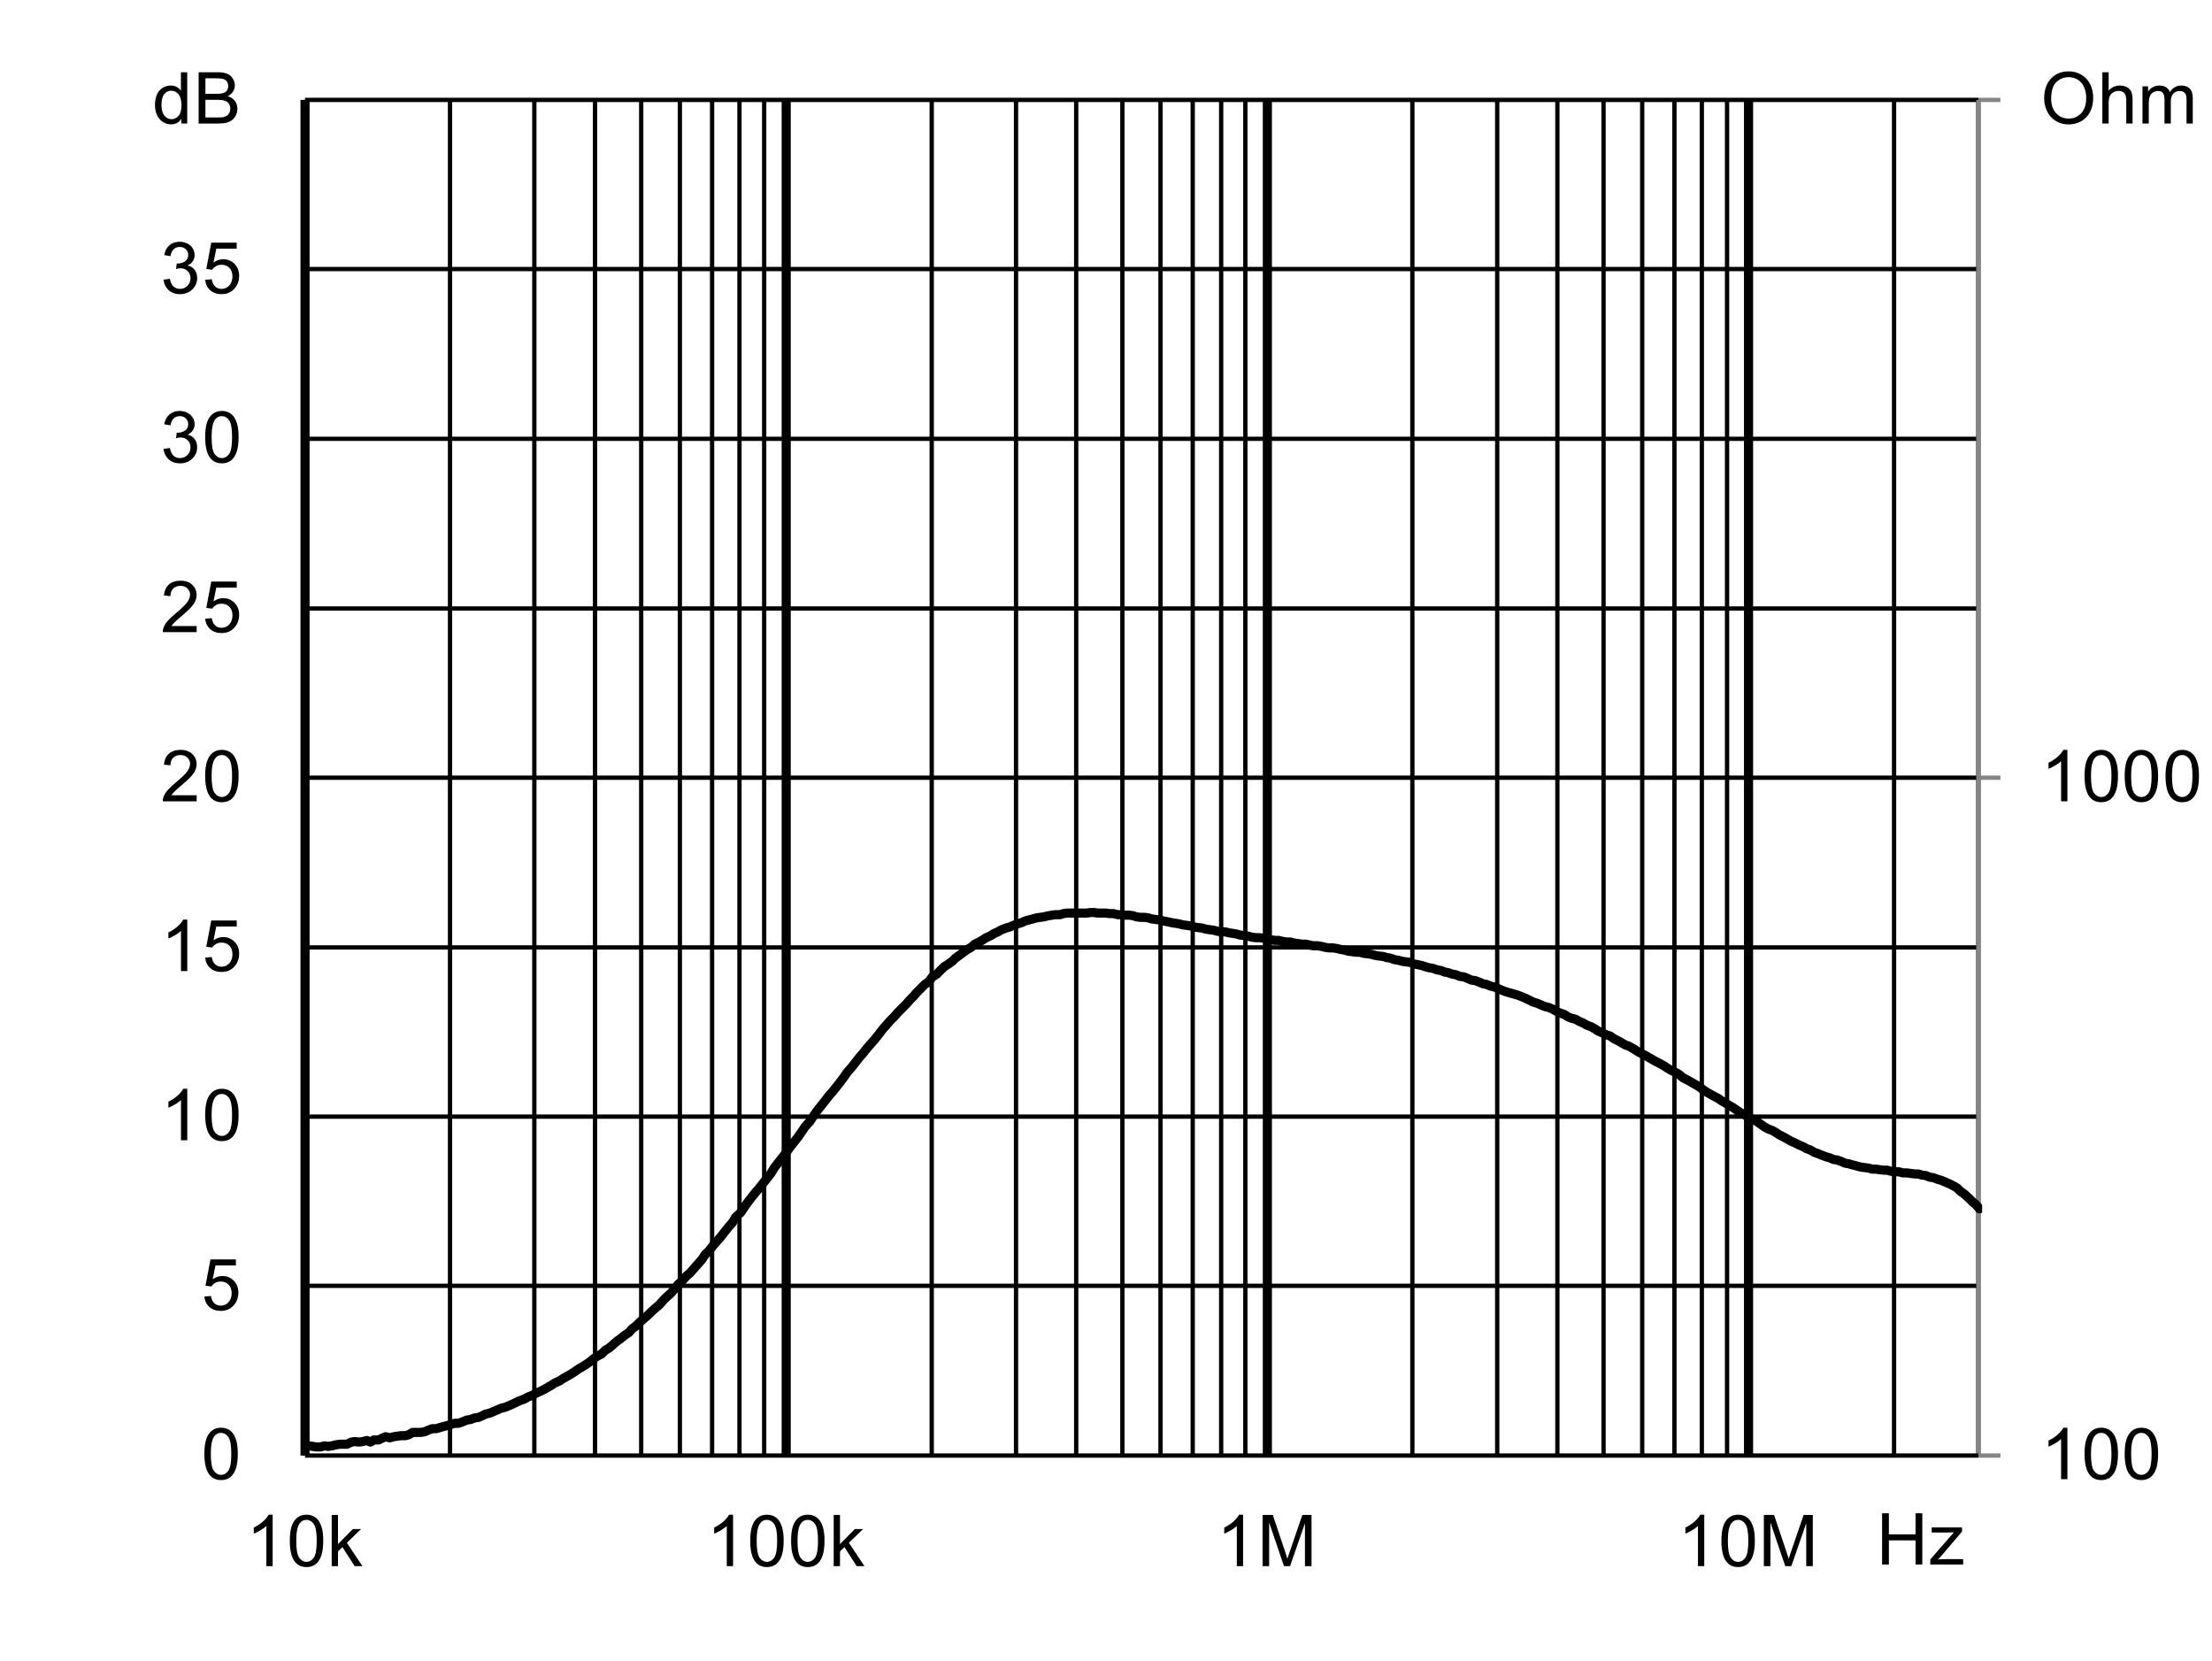 <?xml version="1.0" encoding="UTF-8" standalone="no"?>
<svg
   width="494.281pt"
   height="371.16pt"
   viewBox="0 0 494.281 371.16"
   version="1.1"
   id="svg66"
   sodipodi:docname="RT8X32-63-0M3.svg"
   inkscape:version="1.3 (0e150ed6c4, 2023-07-21)"
   xmlns:inkscape="http://www.inkscape.org/namespaces/inkscape"
   xmlns:sodipodi="http://sodipodi.sourceforge.net/DTD/sodipodi-0.dtd"
   xmlns:xlink="http://www.w3.org/1999/xlink"
   xmlns="http://www.w3.org/2000/svg"
   xmlns:svg="http://www.w3.org/2000/svg">
  <rect x="0" y="0" width="494.281" height="371.16" fill="#333333" stroke="none"/>
  <sodipodi:namedview
     id="namedview66"
     pagecolor="#ffffff"
     bordercolor="#666666"
     borderopacity="1.0"
     inkscape:showpageshadow="2"
     inkscape:pageopacity="0.0"
     inkscape:pagecheckerboard="0"
     inkscape:deskcolor="#d1d1d1"
     inkscape:document-units="pt"
     inkscape:zoom="0.81955526"
     inkscape:cx="329.44697"
     inkscape:cy="220.85149"
     inkscape:window-width="1920"
     inkscape:window-height="1116"
     inkscape:window-x="1272"
     inkscape:window-y="-8"
     inkscape:window-maximized="1"
     inkscape:current-layer="svg66" />
  <defs
     id="defs16">
    <g
       id="g15">
      <symbol
         overflow="visible"
         id="glyph0-0">
        <path
           style="stroke:none"
           d="m 2,0 v -10 h 8 V 0 Z m 0.25,-0.25 h 7.5 v -9.5 h -7.5 z m 0,0"
           id="path1" />
      </symbol>
      <symbol
         overflow="visible"
         id="glyph0-1">
        <path
           style="stroke:none"
           d="M 1.281,0 V -11.453 H 2.797 V -6.75 H 8.75 v -4.703 h 1.516 V 0 H 8.75 V -5.406 H 2.797 V 0 Z m 0,0"
           id="path2" />
      </symbol>
      <symbol
         overflow="visible"
         id="glyph0-2">
        <path
           style="stroke:none"
           d="m 0.312,0 v -1.141 l 5.281,-6.062 C 5,-7.172 4.473,-7.156 4.016,-7.156 H 0.625 V -8.297 H 7.406 V -7.375 l -4.484,5.266 -0.875,0.969 C 2.68,-1.191 3.273,-1.219 3.828,-1.219 H 7.656 V 0 Z m 0,0"
           id="path3" />
      </symbol>
      <symbol
         overflow="visible"
         id="glyph0-3">
        <path
           style="stroke:none"
           d="M 5.969,0 H 4.562 V -8.969 C 4.219,-8.645 3.77,-8.32 3.219,-8 2.676,-7.676 2.184,-7.43 1.75,-7.266 V -8.625 C 2.527,-8.996 3.211,-9.445 3.797,-9.969 4.387,-10.496 4.812,-11.008 5.062,-11.5 h 0.906 z m 0,0"
           id="path4" />
      </symbol>
      <symbol
         overflow="visible"
         id="glyph0-4">
        <path
           style="stroke:none"
           d="m 0.672,-5.656 c 0,-1.352 0.133,-2.441 0.406,-3.266 0.277,-0.82 0.695,-1.457 1.25,-1.906 C 2.879,-11.273 3.57,-11.5 4.406,-11.5 c 0.613,0 1.148,0.129 1.609,0.375 0.465,0.242 0.852,0.598 1.156,1.062 0.301,0.469 0.535,1.039 0.703,1.703 0.176,0.668 0.266,1.57 0.266,2.703 0,1.344 -0.145,2.434 -0.422,3.266 C 7.445,-1.566 7.035,-0.926 6.484,-0.469 5.93,-0.02 5.238,0.203 4.406,0.203 3.301,0.203 2.43,-0.195 1.797,-1 c -0.75,-0.945 -1.125,-2.5 -1.125,-4.656 z m 1.438,0 c 0,1.887 0.219,3.145 0.656,3.766 0.445,0.617 0.992,0.922 1.641,0.922 0.645,0 1.188,-0.312 1.625,-0.938 0.434,-0.621 0.656,-1.875 0.656,-3.75 0,-1.883 -0.223,-3.133 -0.656,-3.75 -0.438,-0.621 -0.988,-0.938 -1.641,-0.938 -0.648,0 -1.164,0.277 -1.547,0.828 -0.492,0.699 -0.734,1.988 -0.734,3.859 z m 0,0"
           id="path5" />
      </symbol>
      <symbol
         overflow="visible"
         id="glyph0-5">
        <path
           style="stroke:none"
           d="m 0.781,-5.578 c 0,-1.902 0.508,-3.395 1.531,-4.469 1.02,-1.07 2.336,-1.609 3.953,-1.609 1.051,0 2,0.258 2.844,0.766 0.852,0.5 1.504,1.207 1.953,2.109 0.445,0.898 0.672,1.918 0.672,3.062 0,1.168 -0.238,2.211 -0.703,3.125 -0.469,0.918 -1.137,1.617 -2,2.094 C 8.176,-0.031 7.246,0.203 6.25,0.203 c -1.074,0 -2.039,-0.258 -2.891,-0.781 C 2.516,-1.105 1.871,-1.82 1.438,-2.719 1,-3.621 0.781,-4.578 0.781,-5.578 Z m 1.562,0.016 c 0,1.387 0.367,2.477 1.109,3.266 0.738,0.793 1.672,1.188 2.797,1.188 1.133,0 2.07,-0.398 2.812,-1.203 0.738,-0.801 1.109,-1.938 1.109,-3.406 0,-0.934 -0.164,-1.75 -0.484,-2.438 -0.312,-0.695 -0.773,-1.238 -1.375,-1.625 -0.605,-0.383 -1.289,-0.578 -2.047,-0.578 -1.074,0 -1.996,0.371 -2.766,1.109 -0.773,0.742 -1.156,1.973 -1.156,3.688 z m 0,0"
           id="path6" />
      </symbol>
      <symbol
         overflow="visible"
         id="glyph0-6">
        <path
           style="stroke:none"
           d="m 1.062,0 v -11.453 h 1.406 v 4.109 c 0.652,-0.758 1.484,-1.141 2.484,-1.141 0.613,0 1.145,0.121 1.594,0.359 0.457,0.242 0.781,0.574 0.969,1 0.195,0.43 0.297,1.051 0.297,1.859 V 0 H 6.406 v -5.266 c 0,-0.695 -0.152,-1.207 -0.453,-1.531 C 5.648,-7.117 5.215,-7.281 4.656,-7.281 c -0.418,0 -0.809,0.113 -1.172,0.328 -0.367,0.219 -0.629,0.52 -0.781,0.891 -0.156,0.367 -0.234,0.871 -0.234,1.516 V 0 Z m 0,0"
           id="path7" />
      </symbol>
      <symbol
         overflow="visible"
         id="glyph0-7">
        <path
           style="stroke:none"
           d="m 1.062,0 v -8.297 h 1.25 v 1.156 c 0.258,-0.402 0.602,-0.727 1.031,-0.969 0.434,-0.246 0.93,-0.375 1.484,-0.375 0.613,0 1.117,0.133 1.516,0.391 0.395,0.25 0.672,0.605 0.828,1.062 0.652,-0.965 1.508,-1.453 2.562,-1.453 0.82,0 1.453,0.23 1.891,0.688 0.445,0.449 0.672,1.148 0.672,2.094 V 0 H 10.906 v -5.234 c 0,-0.559 -0.051,-0.961 -0.141,-1.203 -0.094,-0.246 -0.262,-0.445 -0.5,-0.594 -0.242,-0.152 -0.523,-0.234 -0.844,-0.234 -0.586,0 -1.07,0.195 -1.453,0.578 -0.387,0.387 -0.578,1.008 -0.578,1.859 V 0 h -1.406 v -5.391 c 0,-0.621 -0.117,-1.094 -0.344,-1.406 -0.23,-0.309 -0.605,-0.469 -1.125,-0.469 -0.398,0 -0.762,0.105 -1.094,0.312 C 3.086,-6.742 2.84,-6.434 2.688,-6.031 2.539,-5.633 2.469,-5.059 2.469,-4.312 V 0 Z m 0,0"
           id="path8" />
      </symbol>
      <symbol
         overflow="visible"
         id="glyph0-8">
        <path
           style="stroke:none"
           d="m 0.672,-3 1.469,-0.125 c 0.113,0.719 0.367,1.262 0.766,1.625 0.395,0.355 0.875,0.531 1.438,0.531 0.676,0 1.25,-0.254 1.719,-0.766 0.465,-0.508 0.703,-1.188 0.703,-2.031 0,-0.801 -0.227,-1.43 -0.672,-1.891 -0.449,-0.465 -1.039,-0.703 -1.766,-0.703 -0.461,0 -0.871,0.105 -1.234,0.312 C 2.727,-5.836 2.441,-5.57 2.234,-5.25 l -1.312,-0.172 1.109,-5.875 h 5.688 v 1.344 H 3.156 L 2.531,-6.875 c 0.684,-0.477 1.41,-0.719 2.172,-0.719 0.996,0 1.844,0.352 2.531,1.047 0.684,0.688 1.031,1.574 1.031,2.656 0,1.043 -0.305,1.941 -0.906,2.688 -0.742,0.938 -1.746,1.406 -3.016,1.406 -1.043,0 -1.895,-0.289 -2.547,-0.875 C 1.141,-1.262 0.762,-2.039 0.672,-3 Z m 0,0"
           id="path9" />
      </symbol>
      <symbol
         overflow="visible"
         id="glyph0-9">
        <path
           style="stroke:none"
           d="M 8.062,-1.359 V 0 H 0.484 C 0.473,-0.34 0.531,-0.672 0.656,-0.984 0.84,-1.492 1.148,-2 1.578,-2.5 2.004,-2.996 2.617,-3.578 3.422,-4.234 4.66,-5.254 5.5,-6.062 5.938,-6.656 6.371,-7.258 6.594,-7.828 6.594,-8.359 6.594,-8.91 6.395,-9.379 6,-9.766 5.602,-10.148 5.082,-10.344 4.438,-10.344 c -0.68,0 -1.223,0.207 -1.625,0.609 -0.406,0.406 -0.609,0.973 -0.609,1.688 L 0.75,-8.188 C 0.852,-9.27 1.227,-10.094 1.875,-10.656 2.52,-11.215 3.383,-11.5 4.469,-11.5 c 1.102,0 1.973,0.309 2.609,0.922 0.645,0.605 0.969,1.355 0.969,2.25 0,0.461 -0.098,0.914 -0.281,1.359 -0.188,0.438 -0.504,0.902 -0.938,1.391 -0.438,0.492 -1.164,1.164 -2.172,2.016 -0.844,0.711 -1.387,1.195 -1.625,1.453 -0.242,0.25 -0.441,0.504 -0.594,0.75 z m 0,0"
           id="path10" />
      </symbol>
      <symbol
         overflow="visible"
         id="glyph0-10">
        <path
           style="stroke:none"
           d="m 0.672,-3.031 1.406,-0.188 c 0.164,0.805 0.441,1.383 0.828,1.734 0.383,0.344 0.859,0.516 1.422,0.516 0.652,0 1.211,-0.227 1.672,-0.688 0.457,-0.457 0.688,-1.023 0.688,-1.703 0,-0.645 -0.215,-1.176 -0.641,-1.594 -0.418,-0.414 -0.957,-0.625 -1.609,-0.625 -0.262,0 -0.59,0.055 -0.984,0.156 l 0.156,-1.234 c 0.09,0.012 0.164,0.016 0.219,0.016 0.602,0 1.145,-0.156 1.625,-0.469 0.477,-0.309 0.719,-0.797 0.719,-1.453 0,-0.508 -0.18,-0.93 -0.531,-1.266 -0.344,-0.34 -0.793,-0.516 -1.344,-0.516 -0.555,0 -1.012,0.176 -1.375,0.516 -0.367,0.344 -0.602,0.863 -0.703,1.547 l -1.406,-0.25 c 0.176,-0.945 0.566,-1.676 1.172,-2.188 0.613,-0.52 1.375,-0.781 2.281,-0.781 0.621,0 1.195,0.137 1.719,0.406 0.527,0.262 0.93,0.629 1.203,1.094 0.277,0.461 0.422,0.949 0.422,1.469 0,0.5 -0.137,0.957 -0.406,1.359 -0.262,0.406 -0.652,0.73 -1.172,0.969 0.676,0.156 1.203,0.48 1.578,0.969 0.371,0.492 0.562,1.105 0.562,1.844 0,1 -0.367,1.852 -1.094,2.547 -0.73,0.699 -1.652,1.047 -2.766,1.047 -1,0 -1.836,-0.297 -2.5,-0.891 C 1.145,-1.289 0.762,-2.07 0.672,-3.031 Z m 0,0"
           id="path11" />
      </symbol>
      <symbol
         overflow="visible"
         id="glyph0-11">
        <path
           style="stroke:none"
           d="M 6.438,0 V -1.047 C 5.914,-0.223 5.145,0.188 4.125,0.188 3.457,0.188 2.848,0.004 2.297,-0.359 1.742,-0.723 1.309,-1.234 1,-1.891 c -0.305,-0.652 -0.453,-1.406 -0.453,-2.25 0,-0.832 0.133,-1.582 0.406,-2.25 0.277,-0.676 0.695,-1.191 1.25,-1.547 C 2.754,-8.301 3.375,-8.484 4.062,-8.484 c 0.496,0 0.941,0.105 1.328,0.312 0.395,0.211 0.711,0.488 0.953,0.828 v -4.109 H 7.75 V 0 Z M 2,-4.141 c 0,1.062 0.223,1.863 0.672,2.391 0.445,0.523 0.973,0.781 1.578,0.781 0.613,0 1.133,-0.25 1.562,-0.75 C 6.246,-2.227 6.469,-3 6.469,-4.031 6.469,-5.164 6.246,-6 5.812,-6.531 5.375,-7.059 4.832,-7.328 4.188,-7.328 c -0.625,0 -1.148,0.258 -1.562,0.766 C 2.207,-6.051 2,-5.242 2,-4.141 Z m 0,0"
           id="path12" />
      </symbol>
      <symbol
         overflow="visible"
         id="glyph0-12">
        <path
           style="stroke:none"
           d="M 1.172,0 V -11.453 H 5.469 c 0.871,0 1.578,0.117 2.109,0.344 0.527,0.23 0.941,0.59 1.234,1.078 0.301,0.48 0.453,0.98 0.453,1.5 0,0.492 -0.137,0.957 -0.406,1.391 -0.262,0.43 -0.66,0.777 -1.188,1.047 0.684,0.199 1.219,0.543 1.594,1.031 0.371,0.492 0.562,1.07 0.562,1.734 0,0.543 -0.117,1.043 -0.344,1.5 -0.23,0.461 -0.512,0.816 -0.844,1.062 -0.336,0.25 -0.754,0.445 -1.25,0.578 C 6.891,-0.062 6.273,0 5.547,0 Z M 2.688,-6.641 h 2.484 c 0.664,0 1.145,-0.047 1.438,-0.141 0.383,-0.113 0.676,-0.301 0.875,-0.562 0.195,-0.27 0.297,-0.602 0.297,-1 0,-0.383 -0.098,-0.719 -0.281,-1 C 7.32,-9.633 7.059,-9.832 6.719,-9.938 6.383,-10.051 5.805,-10.109 4.984,-10.109 H 2.688 Z m 0,5.281 h 2.859 c 0.488,0 0.832,-0.016 1.031,-0.047 C 6.918,-1.465 7.207,-1.57 7.438,-1.719 7.676,-1.863 7.867,-2.078 8.016,-2.359 8.168,-2.637 8.25,-2.961 8.25,-3.328 8.25,-3.754 8.137,-4.125 7.922,-4.438 7.703,-4.746 7.398,-4.969 7.016,-5.094 6.629,-5.227 6.07,-5.297 5.344,-5.297 H 2.688 Z m 0,0"
           id="path13" />
      </symbol>
      <symbol
         overflow="visible"
         id="glyph0-13">
        <path
           style="stroke:none"
           d="m 1.062,0 v -11.453 h 1.406 v 6.531 l 3.328,-3.375 H 7.625 L 4.453,-5.219 7.938,0 H 6.203 l -2.734,-4.25 -1,0.953 V 0 Z m 0,0"
           id="path14" />
      </symbol>
      <symbol
         overflow="visible"
         id="glyph0-14">
        <path
           style="stroke:none"
           d="M 1.188,0 V -11.453 H 3.469 L 6.188,-3.344 c 0.246,0.75 0.43,1.316 0.547,1.688 C 6.855,-2.07 7.062,-2.68 7.344,-3.484 l 2.734,-7.969 H 12.125 V 0 H 10.656 V -9.594 L 7.328,0 H 5.969 L 2.656,-9.75 V 0 Z m 0,0"
           id="path15" />
      </symbol>
    </g>
    <clipPath
       id="clip1">
      <path
         d="m 118.68,458.281 h 374.879 v 122.039 h -374.879 z m 0,0"
         id="path16" />
    </clipPath>
  </defs>
  <g
     id="surface1"
     transform="translate(-50.641,-255.602)">
    <path
       style="fill:#ffffff;fill-opacity:1;fill-rule:nonzero;stroke:none"
       d="M 50.641,255.602 H 544.922 V 626.762 H 50.641 Z m 0,0"
       id="path17" />
    <path
       style="fill:#ffffff;fill-opacity:1;fill-rule:nonzero;stroke:none"
       d="M 118.801,277.922 H 492.719 V 580.801 H 118.801 Z m 0,0"
       id="path18" />
    <path
       style="fill:none;stroke:#000000;stroke-width:1.28;stroke-linecap:butt;stroke-linejoin:round;stroke-miterlimit:10;stroke-opacity:1"
       d="M 0.001,-0.001 H 498.558 M 0.001,-50.403 H 498.558 M 0.001,-100.798 H 498.558 M 0.001,-151.361 H 498.558 M 0.001,-201.762 H 498.558 M 0.001,-252.319 H 498.558 M 0.001,-302.882 H 498.558 M 0.001,-353.278 H 498.558"
       transform="matrix(0.75,0,0,0.75,118.8,542.88)"
       id="path19" />
    <path
       style="fill:none;stroke:#000000;stroke-width:1.28;stroke-linecap:butt;stroke-linejoin:round;stroke-miterlimit:10;stroke-opacity:1"
       d="M -0.001,0.003 V 403.841 M 25.119,0.003 V 403.841 M 43.202,0.003 V 403.841 M 56.962,0.003 V 403.841 M 68.478,0.003 V 403.841 M 78.082,0.003 V 403.841 M 86.239,0.003 V 403.841 M 93.598,0.003 V 403.841 M 143.52,0.003 V 403.841 M 168.64,0.003 V 403.841 M 186.561,0.003 V 403.841 M 200.322,0.003 V 403.841 M 211.681,0.003 V 403.841 M 221.28,0.003 V 403.841 M 229.759,0.003 V 403.841 M 236.962,0.003 V 403.841 M 286.718,0.003 V 403.841 M 311.999,0.003 V 403.841 M 329.921,0.003 V 403.841 M 343.681,0.003 V 403.841 M 355.202,0.003 V 403.841 M 364.801,0.003 V 403.841 M 372.962,0.003 V 403.841 M 380.478,0.003 V 403.841 M 430.239,0.003 V 403.841 M 455.358,0.003 V 403.841"
       transform="matrix(0.75,0,0,0.75,151.2,277.92)"
       id="path20" />
    <path
       style="fill:none;stroke:#000000;stroke-width:2.72;stroke-linecap:butt;stroke-linejoin:round;stroke-miterlimit:10;stroke-opacity:1"
       d="M 0.001,0.003 V 403.841 M 143.36,0.003 V 403.841 M 286.72,0.003 V 403.841 M 430.079,0.003 V 403.841"
       transform="matrix(0.75,0,0,0.75,118.8,277.92)"
       id="path21" />
    <path
       style="fill:none;stroke:#858585;stroke-width:1.28;stroke-linecap:butt;stroke-linejoin:round;stroke-miterlimit:10;stroke-opacity:1"
       d="M 656.958,774.401 V 370.562"
       transform="matrix(0.75,0,0,0.75,0,-4e-6)"
       id="path22" />
    <path
       style="fill:none;stroke:#858585;stroke-width:1.28;stroke-linecap:butt;stroke-linejoin:round;stroke-miterlimit:10;stroke-opacity:1"
       d="m 656.958,774.401 h 6.562 m -6.562,-201.922 h 6.562 m -6.562,-201.917 h 6.562"
       transform="matrix(0.75,0,0,0.75,0,-4e-6)"
       id="path23" />
    <path
       style="fill:none;stroke:#000000;stroke-width:1.28;stroke-linecap:butt;stroke-linejoin:round;stroke-miterlimit:10;stroke-opacity:1"
       d="M 158.401,774.401 V 370.562"
       transform="matrix(0.75,0,0,0.75,0,-4e-6)"
       id="path24" />
    <path
       style="fill:none;stroke:#000000;stroke-width:1.28;stroke-linecap:butt;stroke-linejoin:round;stroke-miterlimit:10;stroke-opacity:1"
       d="M 158.401,774.401 H 656.958"
       transform="matrix(0.75,0,0,0.75,0,-4e-6)"
       id="path25" />
    <g
       clip-path="url(#clip1)"
       clip-rule="nonzero"
       id="g26">
      <path
         style="fill:none;stroke:#000000;stroke-width:2.72;stroke-linecap:round;stroke-linejoin:round;stroke-miterlimit:10;stroke-opacity:1"
         d="m 158.401,772 1.281,-0.479 0.958,0.161 1.12,0.156 h 1.281 l 1.12,-0.318 1.12,0.161 1.12,-0.161 1.281,-0.323 1.12,-0.156 h 2.078 l 1.281,-0.641 1.12,-0.161 1.12,0.161 1.281,-0.161 1.12,-0.318 1.12,0.479 0.958,-0.641 h 1.438 l 0.964,-0.479 1.12,-0.479 1.281,0.318 1.12,-0.318 2.24,-0.323 h 1.276 l 1.12,-0.318 0.964,-0.641 h 2.401 l 1.12,-0.161 1.12,-0.479 1.276,-0.479 h 1.12 l 1.125,-0.323 1.12,-0.318 1.276,-0.323 0.964,-0.318 1.12,-0.318 h 1.12 l 1.276,-0.484 1.125,-0.479 1.12,-0.156 1.276,-0.484 1.12,-0.156 1.12,-0.479 0.964,-0.484 1.276,-0.318 1.125,-0.479 1.12,-0.479 1.12,-0.484 1.276,-0.318 2.24,-0.958 1.281,-0.641 1.12,-0.479 0.964,-0.323 1.12,-0.641 1.276,-0.479 1.12,-0.641 1.12,-0.479 1.281,-0.641 2.24,-1.281 0.964,-0.635 1.438,-0.641 0.958,-0.641 2.24,-1.281 1.281,-0.802 1.12,-0.797 1.12,-0.641 1.281,-0.802 1.12,-0.797 0.958,-0.802 1.12,-0.797 1.281,-0.641 1.12,-1.12 1.12,-0.641 1.12,-0.964 1.281,-1.12 1.12,-0.797 0.958,-0.802 1.443,-0.958 0.958,-1.12 1.12,-0.802 1.12,-1.12 1.281,-1.12 1.12,-0.958 1.12,-1.12 1.281,-1.12 1.12,-0.964 1.12,-1.276 0.958,-0.964 1.281,-1.12 1.12,-1.276 1.12,-1.443 1.12,-0.958 L 272,720.958 273.12,720 l 1.12,-1.281 1.281,-1.438 1.12,-1.281 0.958,-1.438 1.12,-1.125 1.281,-1.599 1.12,-1.276 1.12,-1.281 1.12,-1.443 1.281,-1.599 1.12,-1.281 0.958,-1.599 1.443,-1.281 0.958,-1.438 1.12,-1.599 1.12,-1.443 1.281,-1.599 1.12,-1.281 1.12,-1.438 1.281,-1.599 1.12,-1.443 0.958,-1.599 1.12,-1.443 1.281,-1.599 1.12,-1.438 1.12,-1.599 1.281,-1.604 1.12,-1.438 1.12,-1.599 0.958,-1.443 1.443,-1.599 0.958,-1.443 1.12,-1.599 1.12,-1.438 1.281,-1.599 1.12,-1.443 1.12,-1.281 1.281,-1.599 1.12,-1.438 0.958,-1.281 1.12,-1.599 1.281,-1.443 1.12,-1.438 1.12,-1.443 1.12,-1.276 1.281,-1.604 1.12,-1.276 1.12,-1.281 1.276,-1.599 0.964,-1.281 2.24,-2.562 1.281,-1.276 1.12,-1.281 1.12,-1.12 1.276,-1.281 1.125,-1.281 1.12,-1.12 0.958,-1.12 2.401,-2.401 1.12,-0.797 1.12,-1.443 1.281,-0.797 2.24,-2.24 1.276,-0.802 1.12,-0.802 0.964,-0.958 1.12,-0.802 1.281,-0.958 1.12,-0.797 1.12,-0.641 1.12,-0.964 1.276,-0.641 1.12,-0.635 0.964,-0.641 1.438,-0.641 0.964,-0.641 1.12,-0.479 1.12,-0.641 1.276,-0.479 1.12,-0.323 1.12,-0.479 1.281,-0.479 1.12,-0.318 0.964,-0.484 1.12,-0.318 1.276,-0.318 1.12,-0.323 1.12,-0.161 1.125,-0.156 1.276,-0.323 1.12,-0.161 0.964,-0.156 h 1.438 l 0.958,-0.323 1.12,-0.156 h 5.76 l 1.281,-0.161 h 1.12 l 0.964,0.161 h 2.396 l 1.12,0.156 h 1.12 l 1.281,0.323 h 1.12 l 1.12,0.156 H 404 l 1.12,0.161 0.958,0.323 1.12,0.156 h 1.281 l 1.12,0.161 1.12,0.323 1.12,0.156 1.281,0.161 1.12,0.318 0.958,0.161 1.443,0.323 0.958,0.156 1.12,0.161 1.12,0.318 1.281,0.161 1.12,0.161 1.12,0.318 0.958,0.161 1.443,0.161 0.958,0.318 1.12,0.161 1.281,0.161 1.12,0.318 1.12,0.161 h 1.12 l 1.281,0.318 1.12,0.161 0.958,0.161 1.12,0.318 1.281,0.161 1.12,0.161 1.12,0.318 1.281,0.161 h 1.12 l 1.12,0.156 1.12,0.323 1.281,0.161 0.958,0.156 h 1.12 l 1.281,0.323 1.12,0.156 H 452 l 1.12,0.323 1.281,0.161 1.12,0.156 h 1.12 l 1.281,0.323 0.958,0.161 H 460 l 1.12,0.156 1.281,0.323 1.12,0.156 h 1.12 l 1.12,0.161 1.281,0.323 1.12,0.156 0.958,0.323 1.281,0.156 1.12,0.161 h 1.12 l 1.12,0.323 1.281,0.156 1.12,0.161 1.12,0.318 0.958,0.161 1.443,0.161 0.958,0.318 1.12,0.161 1.281,0.479 1.12,0.161 1.12,0.318 1.12,0.161 1.281,0.161 1.12,0.479 0.958,0.161 1.438,0.318 0.964,0.323 1.12,0.318 1.12,0.161 1.281,0.479 1.12,0.161 1.12,0.479 0.958,0.161 1.438,0.479 0.964,0.156 1.12,0.484 1.281,0.156 1.12,0.479 1.12,0.484 1.12,0.156 1.276,0.479 1.12,0.484 0.964,0.156 1.12,0.484 1.281,0.318 2.24,0.958 1.276,0.479 1.12,0.323 1.125,0.318 1.12,0.323 1.276,0.479 1.12,0.479 0.964,0.479 1.276,0.641 1.12,0.323 1.125,0.479 1.12,0.479 1.276,0.318 1.12,0.479 1.12,0.641 0.964,0.484 1.438,0.479 0.964,0.641 1.12,0.479 1.276,0.318 1.12,0.641 1.12,0.479 1.12,0.641 1.281,0.479 1.12,0.641 0.964,0.641 1.12,0.479 1.276,0.641 1.12,0.318 1.12,0.802 1.281,0.641 2.24,1.281 0.964,0.318 1.438,0.802 0.958,0.641 1.12,0.641 1.281,0.635 3.359,1.922 1.281,0.641 1.12,0.641 0.958,0.641 1.12,0.641 1.281,0.635 1.12,0.641 1.12,0.964 1.281,0.641 1.12,0.635 2.24,1.281 1.281,0.958 0.958,0.641 2.24,1.281 1.281,0.641 1.12,0.802 1.12,0.635 1.281,0.802 1.12,0.641 1.12,0.802 0.958,0.635 1.281,0.641 2.24,1.281 1.281,0.641 1.12,0.802 1.12,0.797 1.12,0.641 1.281,0.479 1.12,0.641 0.958,0.641 1.281,0.641 2.24,1.281 1.12,0.479 1.281,0.641 1.12,0.479 1.12,0.641 0.958,0.318 1.443,0.802 0.958,0.318 1.12,0.479 1.281,0.479 1.12,0.323 1.12,0.479 1.12,0.161 1.281,0.479 1.12,0.479 0.958,0.161 1.12,0.318 1.281,0.323 1.12,0.318 1.12,0.161 1.281,0.161 1.12,0.318 h 1.12 l 0.958,0.161 1.443,0.156 h 0.958 l 1.12,0.323 1.281,0.161 h 1.12 l 1.12,0.318 h 1.12 l 1.281,0.161 1.12,0.161 h 1.12 l 0.958,0.318 1.281,0.161 1.12,0.479 1.12,0.161 1.281,0.479 1.12,0.318 2.24,0.958 1.276,0.641 1.125,0.641 0.958,0.964 1.12,0.797 1.281,1.12 1.12,1.12 1.12,0.964 1.12,1.276"
         transform="matrix(0.75,0,0,0.75,0,-4e-6)"
         id="path26" />
    </g>
    <g
       style="fill:#000000;fill-opacity:1"
       id="g27">
      <use
         xlink:href="#glyph0-1"
         x="469.923"
         y="605.162"
         id="use26" />
    </g>
    <g
       style="fill:#000000;fill-opacity:1"
       id="g28">
      <use
         xlink:href="#glyph0-2"
         x="481.662"
         y="605.162"
         id="use27" />
    </g>
    <g
       style="fill:#000000;fill-opacity:1"
       id="g29">
      <use
         xlink:href="#glyph0-3"
         x="506.641"
         y="586.085"
         id="use28" />
    </g>
    <g
       style="fill:#000000;fill-opacity:1"
       id="g30">
      <use
         xlink:href="#glyph0-4"
         x="515.772"
         y="586.085"
         id="use29" />
    </g>
    <g
       style="fill:#000000;fill-opacity:1"
       id="g31">
      <use
         xlink:href="#glyph0-4"
         x="524.739"
         y="586.085"
         id="use30" />
    </g>
    <g
       style="fill:#000000;fill-opacity:1"
       id="g32">
      <use
         xlink:href="#glyph0-3"
         x="506.641"
         y="434.638"
         id="use31" />
    </g>
    <g
       style="fill:#000000;fill-opacity:1"
       id="g33">
      <use
         xlink:href="#glyph0-4"
         x="515.772"
         y="434.638"
         id="use32" />
    </g>
    <g
       style="fill:#000000;fill-opacity:1"
       id="g34">
      <use
         xlink:href="#glyph0-4"
         x="524.739"
         y="434.638"
         id="use33" />
    </g>
    <g
       style="fill:#000000;fill-opacity:1"
       id="g35">
      <use
         xlink:href="#glyph0-4"
         x="533.87"
         y="434.638"
         id="use34" />
    </g>
    <g
       style="fill:#000000;fill-opacity:1"
       id="g36">
      <use
         xlink:href="#glyph0-5"
         x="506.641"
         y="283.199"
         id="use35" />
    </g>
    <g
       style="fill:#000000;fill-opacity:1"
       id="g37">
      <use
         xlink:href="#glyph0-6"
         x="519.359"
         y="283.199"
         id="use36" />
    </g>
    <g
       style="fill:#000000;fill-opacity:1"
       id="g38">
      <use
         xlink:href="#glyph0-7"
         x="528.326"
         y="283.199"
         id="use37" />
    </g>
    <g
       style="fill:#000000;fill-opacity:1"
       id="g39">
      <use
         xlink:href="#glyph0-4"
         x="95.639"
         y="586.085"
         id="use38" />
    </g>
    <g
       style="fill:#000000;fill-opacity:1"
       id="g40">
      <use
         xlink:href="#glyph0-8"
         x="95.639"
         y="548.283"
         id="use39" />
    </g>
    <g
       style="fill:#000000;fill-opacity:1"
       id="g41">
      <use
         xlink:href="#glyph0-3"
         x="86.523"
         y="510.358"
         id="use40" />
    </g>
    <g
       style="fill:#000000;fill-opacity:1"
       id="g42">
      <use
         xlink:href="#glyph0-4"
         x="95.817"
         y="510.358"
         id="use41" />
    </g>
    <g
       style="fill:#000000;fill-opacity:1"
       id="g43">
      <use
         xlink:href="#glyph0-3"
         x="86.523"
         y="472.558"
         id="use42" />
    </g>
    <g
       style="fill:#000000;fill-opacity:1"
       id="g44">
      <use
         xlink:href="#glyph0-8"
         x="95.817"
         y="472.558"
         id="use43" />
    </g>
    <g
       style="fill:#000000;fill-opacity:1"
       id="g45">
      <use
         xlink:href="#glyph0-9"
         x="86.523"
         y="434.638"
         id="use44" />
    </g>
    <g
       style="fill:#000000;fill-opacity:1"
       id="g46">
      <use
         xlink:href="#glyph0-4"
         x="95.817"
         y="434.638"
         id="use45" />
    </g>
    <g
       style="fill:#000000;fill-opacity:1"
       id="g47">
      <use
         xlink:href="#glyph0-9"
         x="86.523"
         y="396.838"
         id="use46" />
    </g>
    <g
       style="fill:#000000;fill-opacity:1"
       id="g48">
      <use
         xlink:href="#glyph0-8"
         x="95.817"
         y="396.838"
         id="use47" />
    </g>
    <g
       style="fill:#000000;fill-opacity:1"
       id="g49">
      <use
         xlink:href="#glyph0-10"
         x="86.523"
         y="358.918"
         id="use48" />
    </g>
    <g
       style="fill:#000000;fill-opacity:1"
       id="g50">
      <use
         xlink:href="#glyph0-4"
         x="95.817"
         y="358.918"
         id="use49" />
    </g>
    <g
       style="fill:#000000;fill-opacity:1"
       id="g51">
      <use
         xlink:href="#glyph0-10"
         x="86.523"
         y="321.118"
         id="use50" />
    </g>
    <g
       style="fill:#000000;fill-opacity:1"
       id="g52">
      <use
         xlink:href="#glyph0-8"
         x="95.817"
         y="321.118"
         id="use51" />
    </g>
    <g
       style="fill:#000000;fill-opacity:1"
       id="g53">
      <use
         xlink:href="#glyph0-11"
         x="84.724"
         y="283.199"
         id="use52" />
    </g>
    <g
       style="fill:#000000;fill-opacity:1"
       id="g54">
      <use
         xlink:href="#glyph0-12"
         x="93.855"
         y="283.199"
         id="use53" />
    </g>
    <g
       style="fill:#000000;fill-opacity:1"
       id="g55">
      <use
         xlink:href="#glyph0-3"
         x="105.598"
         y="605.52"
         id="use54" />
    </g>
    <g
       style="fill:#000000;fill-opacity:1"
       id="g56">
      <use
         xlink:href="#glyph0-4"
         x="114.729"
         y="605.52"
         id="use55" />
    </g>
    <g
       style="fill:#000000;fill-opacity:1"
       id="g57">
      <use
         xlink:href="#glyph0-13"
         x="123.697"
         y="605.52"
         id="use56" />
    </g>
    <g
       style="fill:#000000;fill-opacity:1"
       id="g58">
      <use
         xlink:href="#glyph0-3"
         x="208.481"
         y="605.52"
         id="use57" />
    </g>
    <g
       style="fill:#000000;fill-opacity:1"
       id="g59">
      <use
         xlink:href="#glyph0-4"
         x="217.612"
         y="605.52"
         id="use58" />
    </g>
    <g
       style="fill:#000000;fill-opacity:1"
       id="g60">
      <use
         xlink:href="#glyph0-4"
         x="226.742"
         y="605.52"
         id="use59" />
    </g>
    <g
       style="fill:#000000;fill-opacity:1"
       id="g61">
      <use
         xlink:href="#glyph0-13"
         x="235.873"
         y="605.52"
         id="use60" />
    </g>
    <g
       style="fill:#000000;fill-opacity:1"
       id="g62">
      <use
         xlink:href="#glyph0-3"
         x="322.451"
         y="605.52"
         id="use61" />
    </g>
    <g
       style="fill:#000000;fill-opacity:1"
       id="g63">
      <use
         xlink:href="#glyph0-14"
         x="331.582"
         y="605.52"
         id="use62" />
    </g>
    <g
       style="fill:#000000;fill-opacity:1"
       id="g64">
      <use
         xlink:href="#glyph0-3"
         x="425.497"
         y="605.52"
         id="use63" />
    </g>
    <g
       style="fill:#000000;fill-opacity:1"
       id="g65">
      <use
         xlink:href="#glyph0-4"
         x="434.627"
         y="605.52"
         id="use64" />
    </g>
    <g
       style="fill:#000000;fill-opacity:1"
       id="g66">
      <use
         xlink:href="#glyph0-14"
         x="443.595"
         y="605.52"
         id="use65" />
    </g>
  </g>
</svg>
